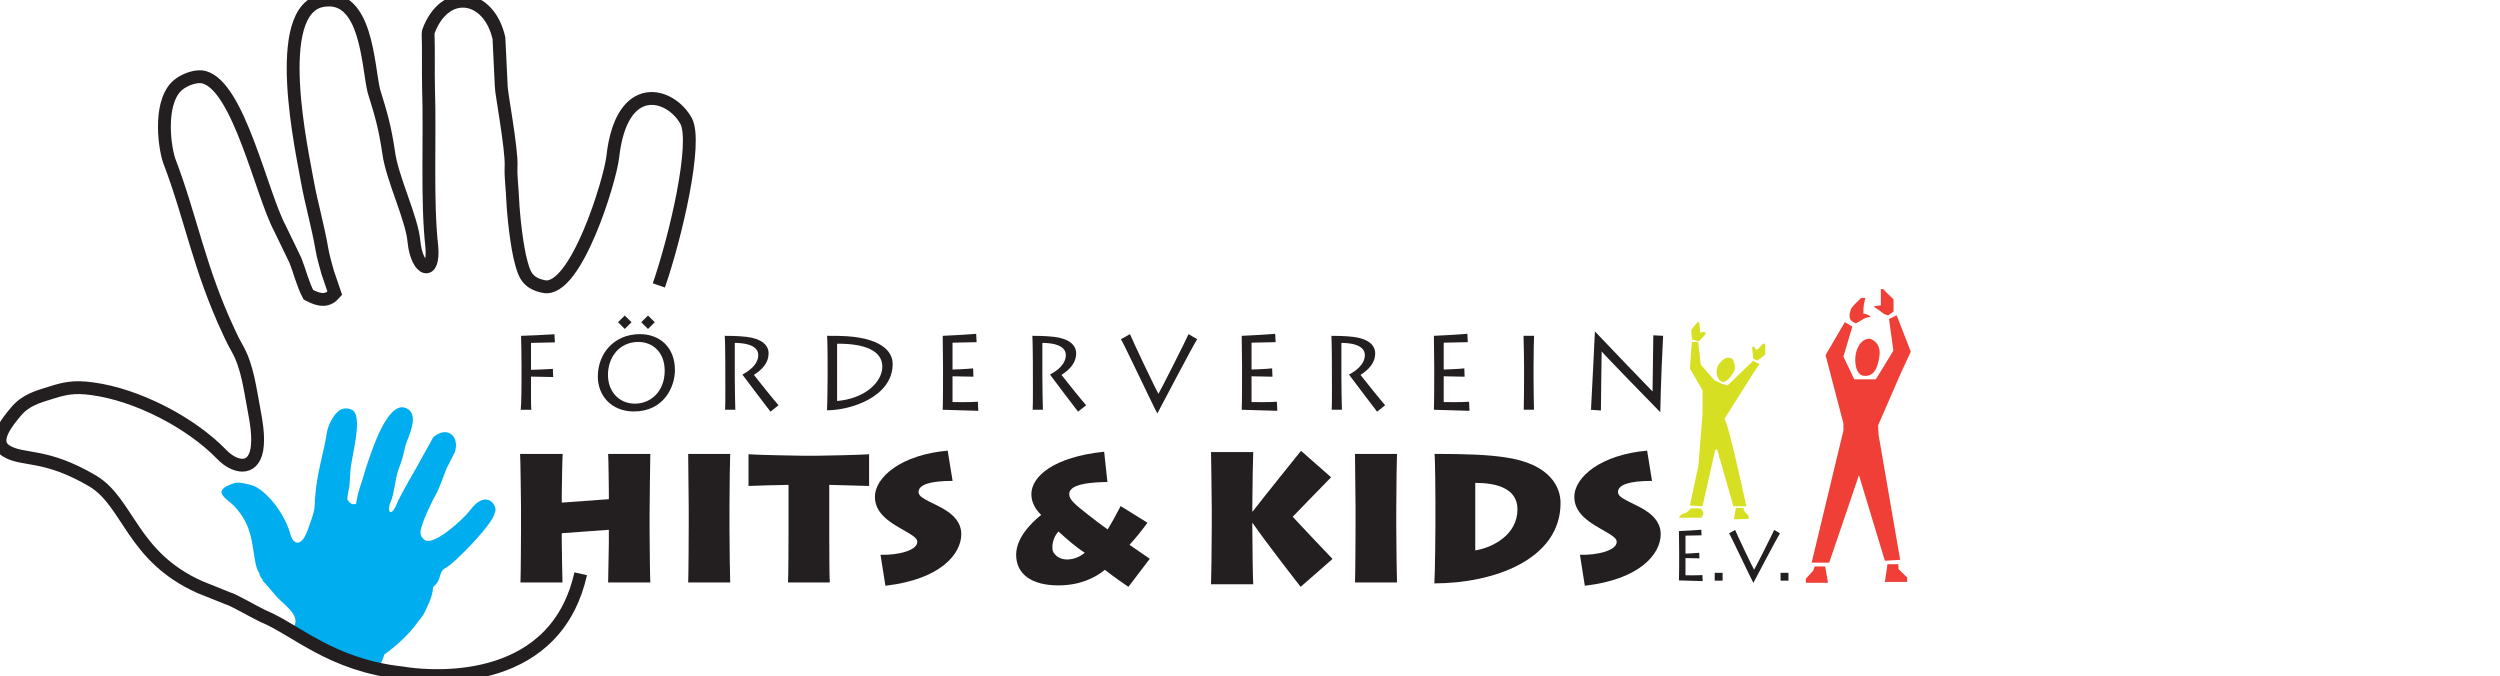 <?xml version="1.0" encoding="UTF-8" standalone="no"?>
<!DOCTYPE svg PUBLIC "-//W3C//DTD SVG 1.1//EN" "http://www.w3.org/Graphics/SVG/1.1/DTD/svg11.dtd">
<svg width="100%" height="100%" viewBox="0 0 1028 278" version="1.1" xmlns="http://www.w3.org/2000/svg" xmlns:xlink="http://www.w3.org/1999/xlink" xml:space="preserve" xmlns:serif="http://www.serif.com/" style="fill-rule:evenodd;clip-rule:evenodd;stroke-miterlimit:10;">
    <g transform="matrix(5.556,0,0,5.556,0,0)">
        <g transform="matrix(0.556,0,0,0.556,28.436,30.351)">
            <path d="M0,32.547C1.694,31.337 3.402,29.751 4.478,28.195C4.754,27.809 5.111,27.46 5.308,27.058C5.798,26.063 6.482,24.726 6.501,23.558C7.771,22.519 7.144,21.528 8.159,21.023C9.365,20.418 14.659,14.95 14.673,13.728C15.321,12.981 13.676,10.228 11.388,13.384C10.699,14.33 6.527,18.279 5.324,17.243C4.674,16.694 4.801,16.201 4.929,15.689C5.121,14.897 5.748,13.457 6.091,12.786C6.345,12.305 6.54,11.782 6.834,11.317C7.286,10.602 8.219,7.871 8.348,7.674L9.411,5.573C10.065,3.449 8.372,2.072 6.581,3.567C6.567,3.58 6.517,3.639 6.503,3.665C6.111,4.415 5.622,5.216 5.195,6.012C4.069,8.151 2.409,10.74 1.522,12.801C0.895,14.207 0.284,13.525 0.868,12.191C1.344,11.175 1.472,8.936 1.947,7.779C2.42,6.541 2.533,6.035 2.812,4.777C3.184,3.521 4.841,0.489 2.862,-0.28C0.369,-1.286 -1.787,5.873 -2.224,7.064C-2.571,8.052 -2.83,9.156 -3.245,10.309C-3.365,10.633 -3.463,11.081 -3.55,11.406L-3.752,12.473C-4.236,12.642 -4.552,12.462 -4.913,11.896C-4.896,11.312 -4.71,10.662 -4.634,10.12L-4.518,8.371C-4.47,6.446 -2.838,1.323 -4.099,0.098C-4.378,-0.176 -4.939,-0.251 -5.296,-0.212C-6.544,-0.079 -7.431,1.969 -7.599,2.809C-8.052,5.795 -8.929,8.118 -9.198,11.546C-9.234,11.936 -9.241,12.11 -9.244,12.526C-9.254,13.486 -9.677,14.498 -9.981,15.393C-10.185,15.983 -10.437,16.732 -10.853,17.246C-11.573,18.105 -12.251,17.433 -12.461,16.625C-13.015,14.474 -14.644,11.999 -16.393,10.673C-17.13,10.106 -17.582,9.988 -18.255,9.841C-18.921,9.694 -19.52,9.543 -20.209,9.805C-20.775,10.024 -22.021,10.459 -21.549,11.27C-21.078,12.094 -19.956,12.273 -18.61,14.61C-17.158,17.16 -17.54,20.537 -16.612,21.723C-16.631,22.038 -16.341,22.358 -16.133,22.675L-16.207,22.699C-16.05,22.82 -14.803,24.246 -14.625,24.482C-13.531,25.882 -11.076,27.17 -12.016,28.873C-12.016,28.873 -11.094,29.506 -9.818,30.226C-9.101,30.631 -8.3,30.947 -7.417,31.477C-5.893,31.988 -5.05,32.694 -3.698,32.999C-2.839,33.192 -2.176,33.491 -1.703,33.607C-0.783,33.833 -0.519,33.776 -0.519,33.776C-0.169,33.314 0,32.547 0,32.547" style="fill:rgb(0,174,239);fill-rule:nonzero;"/>
        </g>
        <g transform="matrix(0.556,0,0,0.556,38.52,33.594)">
            <path d="M0,17.115C0.048,16.054 0.073,10.414 0.073,9.787L0.073,7.183C0.073,6.774 0,0.578 -0.048,0L5.617,0C5.569,0.434 5.496,5.086 5.496,5.52L5.496,6.484L11.764,6.026L11.764,5.014C11.764,4.604 11.716,0.53 11.667,0L17.284,0C17.26,0.578 17.188,7.328 17.188,7.906L17.188,10.317C17.188,10.631 17.236,16.657 17.284,17.115L11.667,17.115C11.692,16.296 11.764,12.39 11.764,11.932L11.764,10.1L5.496,10.558L5.496,11.426C5.496,12.511 5.569,16.56 5.593,17.115L0,17.115Z" style="fill:rgb(35,31,32);fill-rule:nonzero;"/>
        </g>
        <g transform="matrix(0.556,0,0,0.556,53.988,37.641)">
            <path d="M0,2.555C0,4.966 0.073,9.28 0.097,9.835L-5.496,9.835C-5.448,8.774 -5.424,3.133 -5.424,2.507L-5.424,-0.097C-5.424,-0.506 -5.496,-6.702 -5.496,-7.28L0.097,-7.28C0.073,-6.846 0,-2.941 0,-0.049L0,2.555Z" style="fill:rgb(35,31,32);fill-rule:nonzero;"/>
        </g>
        <g transform="matrix(0.556,0,0,0.556,58.318,33.62)">
            <path d="M0,17.067C0.048,16.44 0.072,13.017 0.072,10.39L0.072,4.074C-1.085,4.074 -4.508,4.194 -5.255,4.219L-5.255,0C-4.171,0.096 1.543,0.193 1.808,0.193L3.905,0.193C4.363,0.193 9.618,0.096 10.799,0L10.799,4.219C10.341,4.194 5.882,4.074 5.496,4.074L5.496,10.775C5.496,13.258 5.52,16.585 5.568,17.067L0,17.067Z" style="fill:rgb(35,31,32);fill-rule:nonzero;"/>
        </g>
        <g transform="matrix(0.556,0,0,0.556,65.167,35.644)">
            <path d="M0,9.739C2.338,9.811 4.894,9.161 4.894,8.027C4.894,7.545 4.484,7.256 2.531,6.147C1.013,5.279 -0.747,4.074 -0.747,2.049C-0.747,-0.651 2.845,-3.591 8.943,-4.122L9.594,-0.096C6.581,-0.096 5.062,0.41 5.062,1.398C5.062,1.977 5.834,2.338 7.401,3.11C8.678,3.737 10.751,4.821 10.751,6.991C10.751,9.643 7.979,13.018 0.651,13.861L0,9.739Z" style="fill:rgb(35,31,32);fill-rule:nonzero;"/>
        </g>
        <g transform="matrix(0.556,0,0,0.556,83.515,33.433)">
            <path d="M0,17.983C-0.651,17.549 -1.711,16.826 -3.134,15.717C-4.435,16.778 -6.436,17.79 -9.329,17.79C-12.945,17.79 -14.945,16.247 -14.945,13.716C-14.945,11.523 -13.041,9.546 -11.619,8.413C-12.366,7.666 -12.92,6.774 -12.92,5.641C-12.92,3.279 -9.907,0.675 -3.23,0L-2.796,4.026C-6.677,4.074 -7.882,4.749 -7.882,5.641C-7.882,6.388 -7.135,6.991 -5.424,8.341C-4.556,9.04 -3.664,9.691 -2.772,10.341C-2.338,9.666 -1.759,8.63 -1.036,7.232L2.531,9.45C1.615,10.727 0.795,11.667 0.145,12.391C0.94,12.945 2.073,13.716 2.845,14.247L0,17.983ZM-5.809,13.451C-7.207,12.535 -8.244,11.571 -9.329,10.607C-9.786,11.185 -10.149,11.86 -10.124,12.848C-10.124,13.572 -9.305,14.343 -8.196,14.343C-7.352,14.343 -6.509,14.03 -5.809,13.451" style="fill:rgb(35,31,32);fill-rule:nonzero;"/>
        </g>
        <g transform="matrix(0.556,0,0,0.556,89.628,33.553)">
            <path d="M0,17.429C0.024,16.73 0.097,12.656 0.097,9.908L0.097,7.353C0.097,5.256 0,0.386 0,-0.168L5.617,-0.168C5.593,0.217 5.496,5.015 5.496,7.112L5.496,7.738L5.545,7.738C6.943,5.93 11.427,0.338 11.981,-0.337L15.982,3.182C15.067,4.147 12.173,7.063 10.872,8.438C11.74,9.402 15.187,13.018 16.175,14.054L11.933,17.766C11.523,17.26 7.112,11.571 5.545,9.281L5.496,9.281L5.496,9.715C5.496,11.571 5.569,16.971 5.617,17.429L0,17.429Z" style="fill:rgb(35,31,32);fill-rule:nonzero;"/>
        </g>
        <g transform="matrix(0.556,0,0,0.556,103.339,37.641)">
            <path d="M0,2.555C0,4.966 0.073,9.28 0.097,9.835L-5.496,9.835C-5.448,8.774 -5.423,3.133 -5.423,2.507L-5.423,-0.097C-5.423,-0.506 -5.496,-6.702 -5.496,-7.28L0.097,-7.28C0.073,-6.846 0,-2.941 0,-0.049L0,2.555Z" style="fill:rgb(35,31,32);fill-rule:nonzero;"/>
        </g>
        <g transform="matrix(0.556,0,0,0.556,106.235,39.557)">
            <path d="M0,-4.218C0,-4.724 -0.024,-10.052 -0.12,-10.727C4.315,-10.727 6.894,-10.606 9.136,-10.293C15.452,-9.425 16.657,-6.147 16.657,-4.194C16.657,3.4 7.641,6.509 -0.145,6.509C-0.048,5.4 0,-0.578 0,-1.229L0,-4.218ZM5.304,2.122C7.666,1.736 10.92,0.025 10.92,-3.35C10.92,-6.195 8.027,-6.87 5.304,-6.87L5.304,2.122Z" style="fill:rgb(35,31,32);fill-rule:nonzero;"/>
        </g>
        <g transform="matrix(0.556,0,0,0.556,116.931,35.644)">
            <path d="M0,9.739C2.338,9.811 4.893,9.161 4.893,8.027C4.893,7.545 4.484,7.256 2.531,6.147C1.012,5.279 -0.747,4.074 -0.747,2.049C-0.747,-0.651 2.844,-3.591 8.943,-4.122L9.594,-0.096C6.581,-0.096 5.062,0.41 5.062,1.398C5.062,1.977 5.834,2.338 7.401,3.11C8.679,3.737 10.752,4.821 10.752,6.991C10.752,9.643 7.979,13.018 0.651,13.861L0,9.739Z" style="fill:rgb(35,31,32);fill-rule:nonzero;"/>
        </g>
        <g transform="matrix(0.556,0,0,0.556,38.534,24.737)">
            <path d="M0,10.054C0.113,9.309 0.113,6.3 0.113,5.962L0.113,4.092C0.113,3.867 0.084,0.478 0.056,0.211C0.408,0.211 3.937,0.057 4.5,0L4.556,1.083L1.378,1.153L1.378,4.739C1.631,4.739 3.628,4.655 4.289,4.612L4.331,5.695L1.378,5.639L1.378,6.975C1.378,7.2 1.364,9.857 1.42,10.054L0,10.054Z" style="fill:rgb(35,31,32);fill-rule:nonzero;"/>
        </g>
        <g transform="matrix(0.556,0,0,0.556,44.245,25.933)">
            <path d="M0,3.487C0,0.365 2.208,-2.165 5.596,-2.165C8.254,-2.165 10.265,-0.408 10.265,2.629C10.265,4.823 8.802,8.127 4.809,8.127C1.744,8.127 0,5.962 0,3.487M8.901,2.7C8.901,0.183 7.241,-1.125 5.399,-1.125C2.882,-1.125 1.35,0.872 1.35,3.276C1.35,5.371 2.728,7.087 4.935,7.087C7.045,7.087 8.901,5.47 8.901,2.7M2.686,-3.754L3.586,-4.64L4.485,-3.754L3.586,-2.854L2.686,-3.754ZM5.779,-3.754L6.679,-4.64L7.579,-3.754L6.679,-2.854L5.779,-3.754Z" style="fill:rgb(35,31,32);fill-rule:nonzero;"/>
        </g>
        <g transform="matrix(0.556,0,0,0.556,54.382,27.387)">
            <path d="M0,0.984C0,1.518 0.042,5.076 0.07,5.287L-1.294,5.287C-1.237,4.949 -1.265,0.492 -1.265,0.197L-1.265,-0.956C-1.265,-1.378 -1.294,-4.289 -1.336,-4.556C-0.675,-4.556 0.506,-4.542 1.589,-4.415C3.445,-4.19 4.5,-3.403 4.5,-2.208C4.5,-1.013 3.698,-0.085 2.545,0.647C2.897,1.125 5.428,4.26 5.821,4.682L4.753,5.54C4.598,5.343 1.434,1.195 1.012,0.604C1.715,0.225 3.122,-0.633 3.122,-2.011C3.122,-2.644 2.658,-3.586 0,-3.614L0,0.984Z" style="fill:rgb(35,31,32);fill-rule:nonzero;"/>
        </g>
        <g transform="matrix(0.556,0,0,0.556,61.251,28.325)">
            <path d="M0,-2.587C0,-2.882 -0.014,-5.849 -0.07,-6.243C0.731,-6.243 2.292,-6.257 3.515,-6.102C8.099,-5.526 8.662,-3.487 8.662,-2.503C8.662,1.856 3.122,3.67 -0.084,3.67C-0.028,3.023 0,-0.464 0,-0.843L0,-2.587ZM1.265,2.433C5.104,2.095 7.284,-0.169 7.284,-2.137C7.284,-4.274 4.907,-5.23 1.265,-5.188L1.265,2.433Z" style="fill:rgb(35,31,32);fill-rule:nonzero;"/>
        </g>
        <g transform="matrix(0.556,0,0,0.556,72.404,24.706)">
            <path d="M0,10.25C-0.225,10.25 -4.457,10.109 -4.739,10.109C-4.696,9.364 -4.696,6.355 -4.696,6.032L-4.696,4.148C-4.696,3.923 -4.724,0.534 -4.739,0.267C-4.401,0.267 -0.731,0.056 -0.281,0L-0.225,1.11C-0.675,1.11 -3.206,1.181 -3.431,1.181L-3.431,4.752C-3.178,4.752 -1.378,4.682 -0.689,4.598L-0.647,5.708C-0.956,5.708 -3.15,5.652 -3.431,5.652L-3.431,9.083C-3.093,9.083 -1.209,9.125 -0.056,9.041L0,10.25Z" style="fill:rgb(35,31,32);fill-rule:nonzero;"/>
        </g>
        <g transform="matrix(0.556,0,0,0.556,77.146,27.387)">
            <path d="M0,0.984C0,1.518 0.042,5.076 0.071,5.287L-1.294,5.287C-1.237,4.949 -1.265,0.492 -1.265,0.197L-1.265,-0.956C-1.265,-1.378 -1.294,-4.289 -1.336,-4.556C-0.675,-4.556 0.506,-4.542 1.589,-4.415C3.445,-4.19 4.499,-3.403 4.499,-2.208C4.499,-1.013 3.698,-0.085 2.545,0.647C2.897,1.125 5.428,4.26 5.822,4.682L4.753,5.54C4.598,5.343 1.435,1.195 1.012,0.604C1.716,0.225 3.122,-0.633 3.122,-2.011C3.122,-2.644 2.658,-3.586 0,-3.614L0,0.984Z" style="fill:rgb(35,31,32);fill-rule:nonzero;"/>
        </g>
        <g transform="matrix(0.556,0,0,0.556,88.604,30.209)">
            <path d="M0,-9.182C-0.492,-8.451 -4.781,-0.295 -5.287,0.675L-5.314,0.675C-5.61,0.239 -9.73,-8.535 -10.151,-9.182L-8.943,-9.857C-8.718,-9.224 -5.441,-2.348 -5.16,-1.912C-4.921,-2.25 -1.321,-9.407 -1.152,-9.857L0,-9.182Z" style="fill:rgb(35,31,32);fill-rule:nonzero;"/>
        </g>
        <g transform="matrix(0.556,0,0,0.556,94.534,24.706)">
            <path d="M0,10.25C-0.225,10.25 -4.458,10.109 -4.739,10.109C-4.696,9.364 -4.696,6.355 -4.696,6.032L-4.696,4.148C-4.696,3.923 -4.724,0.534 -4.739,0.267C-4.401,0.267 -0.731,0.056 -0.281,0L-0.225,1.11C-0.675,1.11 -3.206,1.181 -3.431,1.181L-3.431,4.752C-3.178,4.752 -1.378,4.682 -0.689,4.598L-0.647,5.708C-0.956,5.708 -3.15,5.652 -3.431,5.652L-3.431,9.083C-3.093,9.083 -1.209,9.125 -0.056,9.041L0,10.25Z" style="fill:rgb(35,31,32);fill-rule:nonzero;"/>
        </g>
        <g transform="matrix(0.556,0,0,0.556,99.277,27.387)">
            <path d="M0,0.984C0,1.518 0.043,5.076 0.07,5.287L-1.294,5.287C-1.237,4.949 -1.265,0.492 -1.265,0.197L-1.265,-0.956C-1.265,-1.378 -1.294,-4.289 -1.336,-4.556C-0.675,-4.556 0.506,-4.542 1.589,-4.415C3.445,-4.19 4.5,-3.403 4.5,-2.208C4.5,-1.013 3.698,-0.085 2.545,0.647C2.897,1.125 5.428,4.26 5.821,4.682L4.753,5.54C4.598,5.343 1.434,1.195 1.012,0.604C1.715,0.225 3.122,-0.633 3.122,-2.011C3.122,-2.644 2.657,-3.586 0,-3.614L0,0.984Z" style="fill:rgb(35,31,32);fill-rule:nonzero;"/>
        </g>
        <g transform="matrix(0.556,0,0,0.556,108.757,24.706)">
            <path d="M0,10.25C-0.225,10.25 -4.458,10.109 -4.739,10.109C-4.697,9.364 -4.697,6.355 -4.697,6.032L-4.697,4.148C-4.697,3.923 -4.724,0.534 -4.739,0.267C-4.401,0.267 -0.731,0.056 -0.281,0L-0.225,1.11C-0.675,1.11 -3.206,1.181 -3.431,1.181L-3.431,4.752C-3.178,4.752 -1.379,4.682 -0.689,4.598L-0.647,5.708C-0.956,5.708 -3.15,5.652 -3.431,5.652L-3.431,9.083C-3.093,9.083 -1.21,9.125 -0.056,9.041L0,10.25Z" style="fill:rgb(35,31,32);fill-rule:nonzero;"/>
        </g>
        <g transform="matrix(0.556,0,0,0.556,113.499,27.215)">
            <path d="M0,1.35C0,2.756 0.043,5.273 0.056,5.596L-1.307,5.596C-1.279,4.978 -1.265,1.687 -1.265,1.322L-1.265,-0.197C-1.265,-0.436 -1.307,-3.909 -1.335,-4.246L0.071,-4.246C0.043,-3.993 0,-1.856 0,-0.169L0,1.35Z" style="fill:rgb(35,31,32);fill-rule:nonzero;"/>
        </g>
        <g transform="matrix(0.556,0,0,0.556,117.749,24.706)">
            <path d="M0,10.11C0.071,9.055 0.45,1.153 0.521,-0.295L0.548,-0.295C0.942,0.155 7.747,7.227 8.197,7.677C8.197,7.284 8.282,0.661 8.296,0.197L9.603,0.267C9.547,1.111 9.28,6.862 9.224,10.405L9.196,10.405C8.816,10.026 1.702,2.728 1.448,2.376L1.42,2.376C1.42,2.869 1.308,9.744 1.322,10.208L0,10.11Z" style="fill:rgb(35,31,32);fill-rule:nonzero;"/>
        </g>
        <g transform="matrix(0.556,0,0,0.556,126.016,39.206)">
            <path d="M0,6.839C-0.15,6.839 -2.974,6.745 -3.161,6.745C-3.133,6.248 -3.133,4.24 -3.133,4.025L-3.133,2.768C-3.133,2.617 -3.152,0.357 -3.161,0.179C-2.936,0.179 -0.488,0.038 -0.188,0L-0.15,0.741C-0.45,0.741 -2.139,0.788 -2.289,0.788L-2.289,3.171C-2.12,3.171 -0.92,3.124 -0.46,3.068L-0.432,3.809C-0.638,3.809 -2.101,3.771 -2.289,3.771L-2.289,6.06C-2.064,6.06 -0.807,6.089 -0.038,6.032L0,6.839Z" style="fill:rgb(35,31,32);fill-rule:nonzero;"/>
        </g>
        <g transform="matrix(0.556,0,0,0.556,-8.298,-221.307)">
            <rect x="243.173" y="474.284" width="1.051" height="1.041" style="fill:rgb(35,31,32);"/>
        </g>
        <g transform="matrix(0.556,0,0,0.556,131.735,42.877)">
            <path d="M0,-6.126C-0.328,-5.638 -3.19,-0.198 -3.528,0.45L-3.546,0.45C-3.744,0.159 -6.492,-5.695 -6.773,-6.126L-5.966,-6.576C-5.817,-6.154 -3.63,-1.567 -3.443,-1.276C-3.283,-1.501 -0.882,-6.276 -0.769,-6.576L0,-6.126Z" style="fill:rgb(35,31,32);fill-rule:nonzero;"/>
        </g>
        <g transform="matrix(0.556,0,0,0.556,-8.298,-221.307)">
            <rect x="251.939" y="474.284" width="1.051" height="1.041" style="fill:rgb(35,31,32);"/>
        </g>
        <g transform="matrix(0.556,0,0,0.556,125.213,37.471)">
            <path d="M0,-21.89L-0.262,-18.329L1.423,-15.447L1.423,-12.274L0.874,-5.408L-0.262,-0.097L1.423,0L3.108,-7.513L3.365,-7.579L5.534,0L7.253,0C7.253,0 4.855,-11.237 4.336,-11.625C4.336,-11.625 8.707,-18.587 8.872,-18.75L9.033,-18.912L8.158,-19.364L4.757,-16.095L4.047,-16.289L3.01,-16.774L1.197,-18.846L0.84,-21.89L0,-21.89Z" style="fill:rgb(215,223,34);fill-rule:nonzero;"/>
        </g>
        <g transform="matrix(-0.479,-0.283,-0.283,0.479,126.872,27.874)">
            <path d="M-0.925,-3.264C-0.925,-3.264 -1.889,-2.667 -1.908,-1.914C-1.927,-1.162 -1.8,0.281 -0.925,0.07C-0.048,-0.14 0.41,-1.149 0.302,-1.814C0.192,-2.48 0.047,-3.254 -0.925,-3.264" style="fill:rgb(215,223,34);fill-rule:nonzero;"/>
        </g>
        <g transform="matrix(0.556,0,0,0.556,125.165,24.629)">
            <path d="M0,-0.356C0,-0.356 0.833,-1.501 0.95,-1.447C1.069,-1.392 1.12,-1.113 1.12,-0.902C1.12,-0.692 1.219,0.01 1.219,0.01C1.219,0.01 1.414,-0.086 1.63,-0.098C1.847,-0.108 1.953,0.01 1.953,0.01C1.953,0.01 1.901,0.28 1.576,0.561C1.25,0.842 1.035,1.145 1.035,1.145L0.106,0.895L0,-0.356Z" style="fill:rgb(215,223,34);fill-rule:nonzero;"/>
        </g>
        <g transform="matrix(0.556,0,0,0.556,129.677,26.434)">
            <path d="M0,-1.369L0.13,0.207L0.691,0.465L1.74,-0.343L1.74,-1.683L1.545,-1.834L1.35,-1.705L0.734,-1.036L0.506,-0.992L0.271,-1.391L0,-1.369Z" style="fill:rgb(215,223,34);fill-rule:nonzero;"/>
        </g>
        <g transform="matrix(0.556,0,0,0.556,128.477,38.437)">
            <path d="M0,-1.532L-0.271,0L1.664,-0.053L1.664,-0.518L1.069,-1.123L1.005,-1.532L0,-1.532Z" style="fill:rgb(215,223,34);fill-rule:nonzero;"/>
        </g>
        <g transform="matrix(0.556,0,0,0.556,125.146,38.316)">
            <path d="M0,-1.241L1.295,-1.241C1.295,-1.241 1.707,-0.787 1.655,-0.549C1.6,-0.312 1.435,0 1.307,0L-1.606,0C-1.606,0 -1.295,-0.506 -1.012,-0.549C-0.733,-0.593 -0.476,-0.754 -0.378,-0.864C-0.28,-0.971 0,-1.241 0,-1.241" style="fill:rgb(215,223,34);fill-rule:nonzero;"/>
        </g>
        <g transform="matrix(0.556,0,0,0.556,136.538,41.14)">
            <path d="M0,-31.118L0.997,-30.517L-0.19,-26.533L1.25,-23.501L4.121,-23.501L6.46,-27.31L5.879,-31.535L6.9,-32.02L8.775,-27.182L7.454,-24.335L4.422,-17.366L4.492,-16.091L7.361,0.531L5.325,0.647L1.876,-10.745L-2.084,0.902L-4.422,0.902L-0.19,-16.694L-0.19,-17.619L-2.569,-26.72L0,-31.118Z" style="fill:rgb(239,63,54);fill-rule:nonzero;"/>
        </g>
        <g transform="matrix(-0.549,-0.087,-0.087,0.549,137.826,27.824)">
            <path d="M-0.226,-5.065C-0.226,-5.065 -1.801,-4.893 -1.843,-3.002C-1.885,-1.11 -1.429,-0.146 -0.226,-0.049C0.977,0.048 1.48,-2.076 1.266,-3.234C1.051,-4.393 0.507,-4.948 -0.226,-5.065" style="fill:rgb(239,63,54);fill-rule:nonzero;"/>
        </g>
        <g transform="matrix(0.556,0,0,0.556,138.056,23.929)">
            <path d="M0,-3.379C0,-3.379 -0.23,-2.523 -0.254,-2.014C-0.276,-1.504 -0.254,-1.273 -0.254,-1.273C-0.254,-1.273 -0.046,-1.296 0.279,-1.158C0.603,-1.018 0.696,-0.856 0.696,-0.856C0.696,-0.856 -0.02,-0.764 -0.264,-0.578C-0.509,-0.393 -1.25,0 -1.25,0C-1.25,0 -1.874,-0.185 -2.037,-0.601C-2.199,-1.018 -2.037,-1.736 -1.805,-2.083C-1.575,-2.43 -0.555,-3.379 -0.555,-3.379L0,-3.379Z" style="fill:rgb(239,63,54);fill-rule:nonzero;"/>
        </g>
        <g transform="matrix(0.556,0,0,0.556,139.202,23.312)">
            <path d="M0,-3.45L0,-1.275C0,-1.275 -0.671,-1.228 -0.81,-1.158L-0.95,-1.089C-0.95,-1.089 -0.347,-0.741 0.139,-0.348C0.625,0.046 0.995,0.046 0.995,0.046L1.69,-0.464L1.69,-2.085C1.69,-2.085 0.441,-3.266 0.371,-3.381C0.301,-3.496 0,-3.45 0,-3.45" style="fill:rgb(239,63,54);fill-rule:nonzero;"/>
        </g>
        <g transform="matrix(0.556,0,0,0.556,139.692,43.07)">
            <path d="M0,-2.361L-0.348,0L2.616,0L2.616,-0.602L1.482,-1.691L1.436,-2.361L0,-2.361Z" style="fill:rgb(239,63,54);fill-rule:nonzero;"/>
        </g>
        <g transform="matrix(0.556,0,0,0.556,135.084,43.135)">
            <path d="M0,-2.177L0.37,0L-2.57,0L-2.57,-0.555L-1.598,-1.62L-1.413,-2.177L0,-2.177Z" style="fill:rgb(239,63,54);fill-rule:nonzero;"/>
        </g>
        <g transform="matrix(0.556,0,0,0.556,42.978,8.056)">
            <path d="M0,61.887C-0.373,63.548 -0.899,65.01 -1.547,66.297C-7.514,78.157 -23.72,75.087 -23.72,75.087C-33.261,74.058 -37.851,69.345 -42.314,67.505C-43.051,67.189 -46.432,65.235 -46.963,65.16L-50.709,63.654C-59.772,59.602 -60.176,52.384 -64.97,49.531C-71.285,45.815 -74.175,46.897 -76.395,45.581C-78.598,44.297 -76.236,41.598 -75.192,40.321C-73.916,38.779 -72.299,38.333 -70.528,37.788C-68.741,37.233 -67.513,36.907 -65.012,37.257C-59.104,38.043 -51.933,41.706 -47.74,46.046C-46.16,47.672 -43.654,48.349 -43.107,45.356C-42.812,43.583 -43.224,41.476 -43.532,39.808C-44.014,37.286 -44.372,34.329 -45.634,32.047C-46.185,31.06 -46.403,30.639 -46.841,29.674C-50.804,21.212 -51.848,14.547 -54.78,6.886C-55.512,4.678 -56.164,-1.35 -53.392,-3.336C-52.6,-3.909 -51.172,-4.483 -50.148,-4.21C-45.524,-3.008 -42.51,11.282 -40.042,15.897L-37.97,20.184C-37.421,21.563 -36.989,23.352 -36.244,24.753C-34.634,25.604 -33.647,25.607 -32.73,24.559L-33.682,21.767C-33.914,20.881 -34.281,19.694 -34.432,18.766C-34.998,15.487 -35.869,12.531 -36.372,9.731C-36.939,6.33 -41.446,-13.47 -34.207,-14.438C-28.499,-15.273 -28.349,-5.888 -27.545,-2.424C-26.512,0.922 -26.104,2.27 -25.558,5.827C-25.13,9.198 -22.429,14.659 -22.193,17.698C-21.782,21.632 -19.422,22.424 -19.828,18.261C-20.497,12.202 -20.045,3.861 -20.255,-2.701C-20.313,-5.157 -20.232,-7.701 -20.312,-10C-20.313,-10.082 -20.275,-10.285 -20.26,-10.334C-18.031,-16.27 -12.185,-15.287 -10.883,-9.392L-10.577,-3.002C-10.616,-2.365 -9.16,5.339 -9.268,7.633C-9.337,9.125 -9.097,10.623 -9.052,12.099C-8.96,14.144 -8.512,18.388 -7.905,20.517C-7.519,21.897 -7.159,23.23 -4.885,23.657C-0.656,24.49 3.909,9.569 4.266,6.408C5.438,-4.113 11.999,-2.107 14.032,1.62C15.559,4.46 12.682,16.906 10.402,23.501" style="fill:none;fill-rule:nonzero;stroke:rgb(35,31,32);stroke-width:1.71px;"/>
        </g>
    </g>
</svg>
